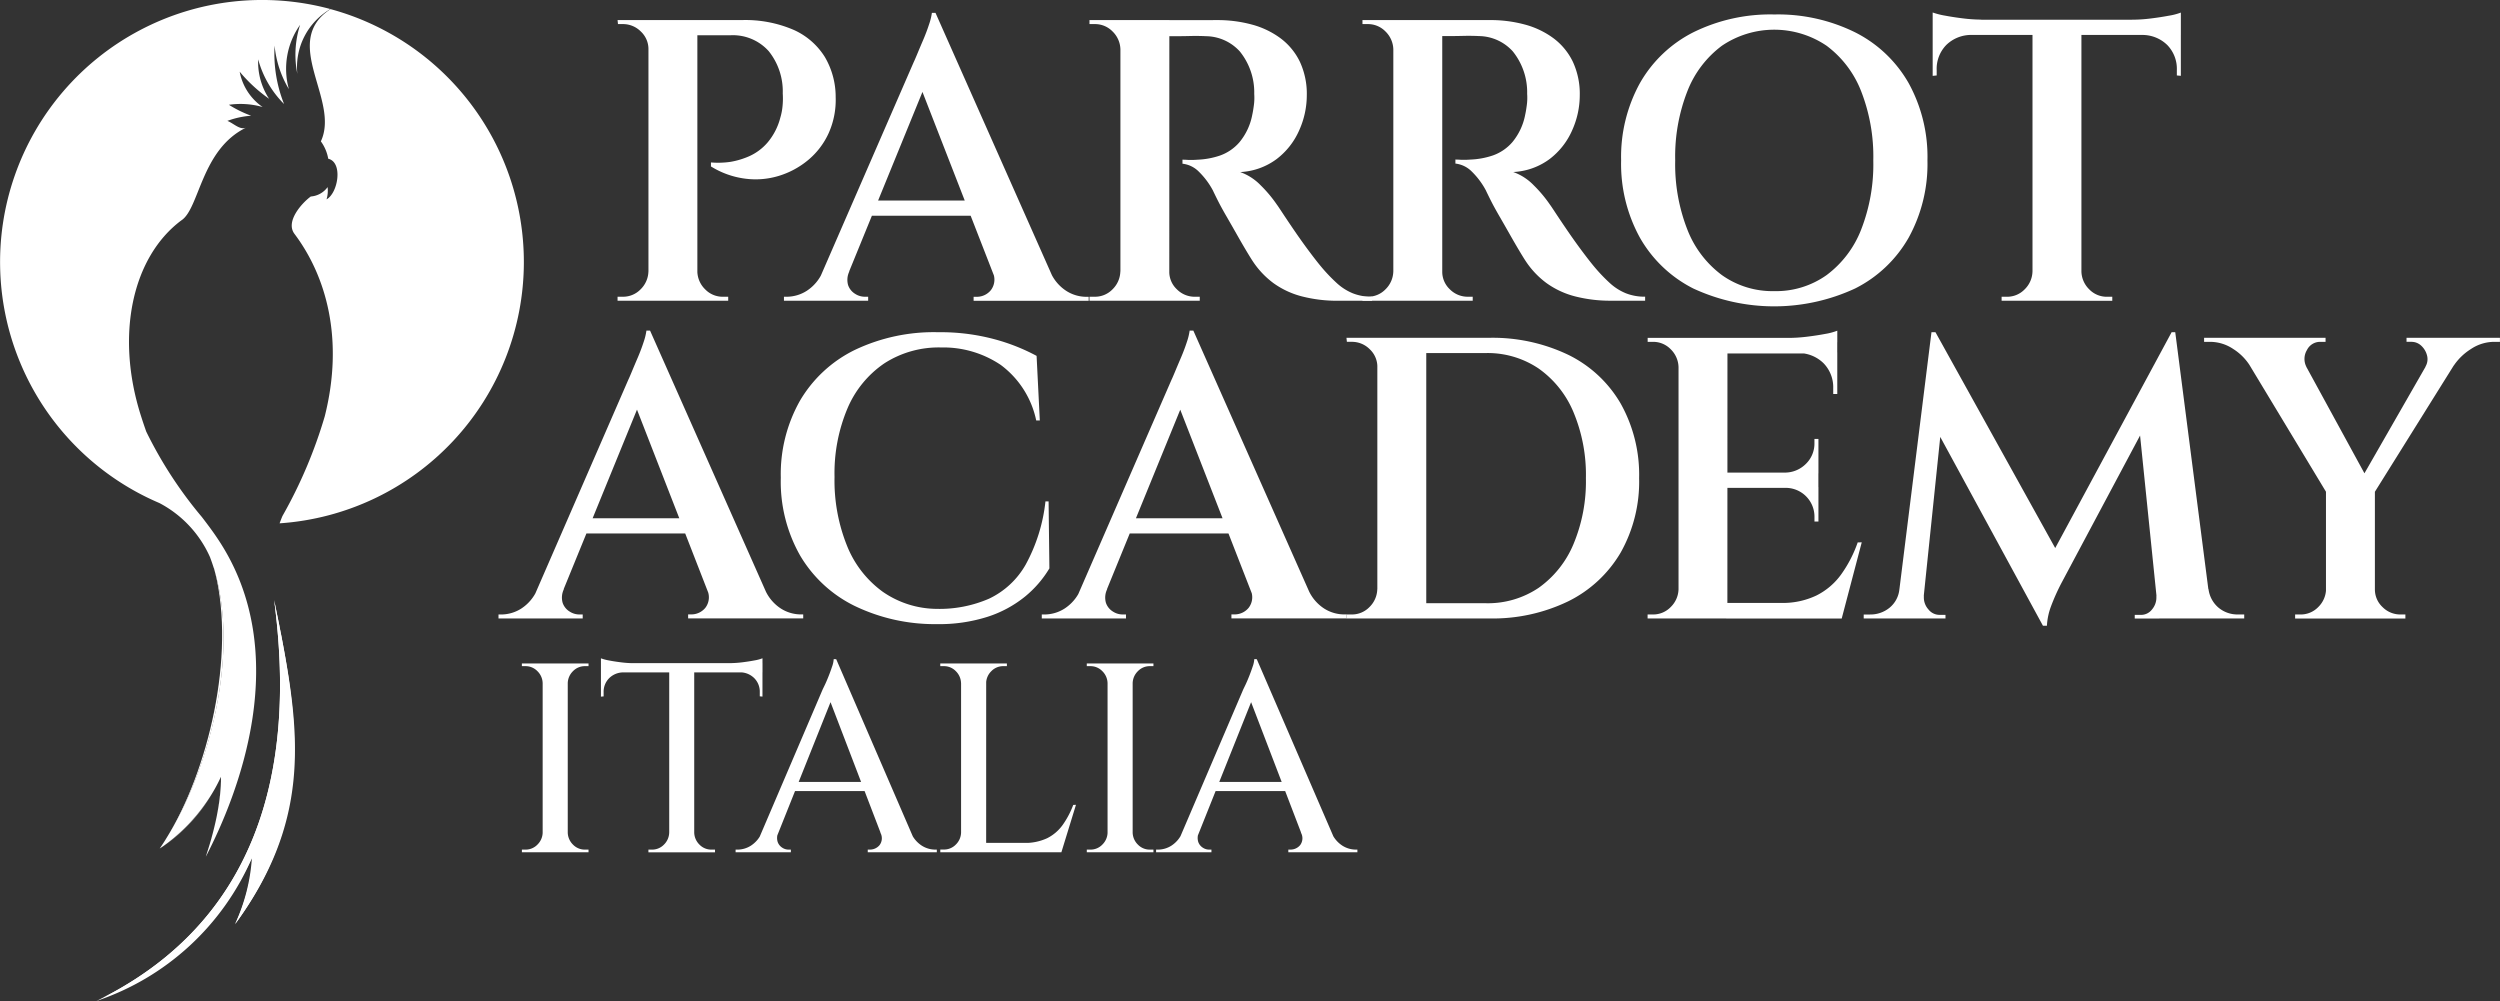 <svg xmlns="http://www.w3.org/2000/svg" xmlns:xlink="http://www.w3.org/1999/xlink" width="160" height="64.07" viewBox="0 0 160 64.07">
  <rect x="0" y="0" width="160" height="64.07" fill="#333333" stroke="none"/>
  <defs>
    <clipPath id="clip-path">
      <rect id="Rettangolo_53" data-name="Rettangolo 53" width="160" height="64.07" fill="#fff"/>
    </clipPath>
  </defs>
  <g id="Raggruppa_12141" data-name="Raggruppa 12141" clip-path="url(#clip-path)">
    <path id="Tracciato_12213" data-name="Tracciato 12213" d="M50.076,3.435H50a1.537,1.537,0,0,0-.488-1.142,1.6,1.6,0,0,0-1.155-.475h-.308l-.026-.257h2.053Zm0,14.216v1.873H48.023v-.257h.333a1.556,1.556,0,0,0,1.142-.475,1.652,1.652,0,0,0,.5-1.142Zm3.054,1.873H50V1.562H53.13ZM55.952,1.562a7.8,7.8,0,0,1,3.349.629,4.515,4.515,0,0,1,1.988,1.732,5.043,5.043,0,0,1,.693,2.565,5.2,5.2,0,0,1-.449,2.31,4.843,4.843,0,0,1-1.309,1.718,5.385,5.385,0,0,1-1.873,1.014,5.1,5.1,0,0,1-2.168.179A5.458,5.458,0,0,1,54,10.928v-.256a5.485,5.485,0,0,0,1.258-.039,5.068,5.068,0,0,0,1.193-.36A3.341,3.341,0,0,0,57.62,9.4a4,4,0,0,0,.821-1.6,3.767,3.767,0,0,0,.142-.745,4.962,4.962,0,0,0,.012-.8,4.11,4.11,0,0,0-.9-2.707,3.077,3.077,0,0,0-2.464-1.014H53.053L52.8,1.562Zm-2.9,16.089h.077a1.644,1.644,0,0,0,.5,1.142,1.556,1.556,0,0,0,1.142.475h.333v.257H53.053Z" transform="translate(-8.499 -0.276)" fill="#fff"/>
    <path id="Tracciato_12214" data-name="Tracciato 12214" d="M65.145,17.552a1.228,1.228,0,0,0-.077.872,1.042,1.042,0,0,0,.437.551,1.151,1.151,0,0,0,.616.193h.23v.257H60.962v-.257h.23a2.4,2.4,0,0,0,1.219-.372,2.734,2.734,0,0,0,1.039-1.244ZM70.661,1,70.79,3.7,64.4,19.348H62.656l6.62-15.216q.051-.1.217-.5t.385-.911c.146-.342.269-.671.372-.988A3.813,3.813,0,0,0,70.43,1Zm3,12.984H65.94V13.01h7.724ZM70.661,1l8.108,18.27h-3.8L69.455,5.107ZM74.3,17.552H78A2.729,2.729,0,0,0,79.04,18.8a2.392,2.392,0,0,0,1.218.372h.206v.257H73.1v-.257h.23a1.158,1.158,0,0,0,.873-.423,1.108,1.108,0,0,0,.1-1.193" transform="translate(-10.789 -0.177)" fill="#fff"/>
    <path id="Tracciato_12215" data-name="Tracciato 12215" d="M86.773,3.435H86.7a1.655,1.655,0,0,0-.5-1.142,1.56,1.56,0,0,0-1.142-.475H84.72V1.562h2.053Zm0,14.216v1.873H84.72v-.257h.333a1.556,1.556,0,0,0,1.142-.475,1.652,1.652,0,0,0,.5-1.142Zm3.054,1.873H86.7V1.562h3.131ZM92.906,1.562a8.352,8.352,0,0,1,2.193.282,5.438,5.438,0,0,1,1.835.872,4.1,4.1,0,0,1,1.245,1.5,4.868,4.868,0,0,1,.449,2.169,5.471,5.471,0,0,1-.487,2.232A4.658,4.658,0,0,1,96.7,10.454a4.249,4.249,0,0,1-2.335.834,3.418,3.418,0,0,1,1.322.859,8.311,8.311,0,0,1,1.039,1.244c.017.017.124.176.321.475s.44.663.732,1.091.593.856.91,1.283.594.787.835,1.077a10.842,10.842,0,0,0,1.039,1.091,3.46,3.46,0,0,0,1.013.641,3.259,3.259,0,0,0,1.231.218v.257h-2.13a9.066,9.066,0,0,1-2.374-.282A5.438,5.438,0,0,1,96.5,18.4a5.538,5.538,0,0,1-1.334-1.411q-.153-.231-.435-.705t-.616-1.065q-.335-.59-.654-1.142t-.538-.988q-.218-.436-.3-.616a4.92,4.92,0,0,0-.9-1.206,1.744,1.744,0,0,0-1.052-.514v-.257c.035,0,.146,0,.333.013a5.42,5.42,0,0,0,.642-.013,5.061,5.061,0,0,0,1.4-.256,2.932,2.932,0,0,0,1.271-.86,3.872,3.872,0,0,0,.821-1.758c.035-.154.068-.35.1-.59a3.589,3.589,0,0,0,.026-.744,4.172,4.172,0,0,0-.923-2.72,2.967,2.967,0,0,0-2.156-.975q-.489-.025-1.026-.012c-.36.009-.672.012-.937.012H89.75c0-.016-.021-.111-.064-.282s-.107-.419-.193-.744ZM89.75,17.651h.077a1.534,1.534,0,0,0,.487,1.142,1.6,1.6,0,0,0,1.155.475h.308v.257H89.75Z" transform="translate(-14.993 -0.276)" fill="#fff"/>
    <path id="Tracciato_12216" data-name="Tracciato 12216" d="M108,3.435h-.077a1.655,1.655,0,0,0-.5-1.142,1.56,1.56,0,0,0-1.142-.475h-.333V1.562H108Zm0,14.216v1.873h-2.053v-.257h.333a1.556,1.556,0,0,0,1.142-.475,1.652,1.652,0,0,0,.5-1.142Zm3.054,1.873h-3.131V1.562h3.131Zm3.079-17.963a8.352,8.352,0,0,1,2.193.282,5.439,5.439,0,0,1,1.835.872,4.1,4.1,0,0,1,1.245,1.5,4.868,4.868,0,0,1,.449,2.169,5.471,5.471,0,0,1-.487,2.232,4.658,4.658,0,0,1-1.437,1.835,4.249,4.249,0,0,1-2.335.834,3.417,3.417,0,0,1,1.322.859,8.311,8.311,0,0,1,1.039,1.244c.017.017.124.176.321.475s.44.663.732,1.091.593.856.91,1.283.594.787.835,1.077a10.84,10.84,0,0,0,1.039,1.091,3.46,3.46,0,0,0,1.013.641,3.259,3.259,0,0,0,1.231.218v.257h-2.13a9.066,9.066,0,0,1-2.374-.282,5.438,5.438,0,0,1-1.809-.847,5.538,5.538,0,0,1-1.334-1.411q-.153-.231-.435-.705t-.616-1.065q-.335-.59-.654-1.142t-.538-.988q-.218-.436-.3-.616a4.92,4.92,0,0,0-.9-1.206,1.744,1.744,0,0,0-1.052-.514v-.257c.035,0,.146,0,.333.013a5.42,5.42,0,0,0,.642-.013,5.061,5.061,0,0,0,1.4-.256,2.932,2.932,0,0,0,1.271-.86,3.872,3.872,0,0,0,.821-1.758c.035-.154.068-.35.1-.59a3.589,3.589,0,0,0,.025-.744,4.172,4.172,0,0,0-.923-2.72,2.967,2.967,0,0,0-2.156-.975q-.489-.025-1.026-.012c-.36.009-.672.012-.937.012h-.474c0-.016-.021-.111-.064-.282s-.107-.419-.193-.744Zm-3.156,16.089h.077a1.534,1.534,0,0,0,.487,1.142,1.6,1.6,0,0,0,1.155.475h.308v.257h-2.027Z" transform="translate(-18.75 -0.276)" fill="#fff"/>
    <path id="Tracciato_12217" data-name="Tracciato 12217" d="M135.865,1.125a11.152,11.152,0,0,1,5.17,1.142,8.155,8.155,0,0,1,3.425,3.246,9.787,9.787,0,0,1,1.207,4.952,9.787,9.787,0,0,1-1.207,4.952,8.145,8.145,0,0,1-3.425,3.246,12.3,12.3,0,0,1-10.354,0,8.162,8.162,0,0,1-3.413-3.246,9.787,9.787,0,0,1-1.206-4.952,9.787,9.787,0,0,1,1.206-4.952,8.172,8.172,0,0,1,3.413-3.246,11.13,11.13,0,0,1,5.183-1.142m0,17.706a5.574,5.574,0,0,0,3.348-1.026,6.61,6.61,0,0,0,2.207-2.9,11.471,11.471,0,0,0,.782-4.439,11.477,11.477,0,0,0-.782-4.439,6.615,6.615,0,0,0-2.207-2.9,5.976,5.976,0,0,0-6.7,0,6.607,6.607,0,0,0-2.206,2.9,11.46,11.46,0,0,0-.783,4.439,11.454,11.454,0,0,0,.783,4.439,6.6,6.6,0,0,0,2.206,2.9,5.577,5.577,0,0,0,3.349,1.026" transform="translate(-22.31 -0.199)" fill="#fff"/>
    <path id="Tracciato_12218" data-name="Tracciato 12218" d="M150.288.97a4.664,4.664,0,0,0,.783.2q.526.1,1.167.179a9.865,9.865,0,0,0,1.181.077l-3.131.282Zm15.884,1.437H150.288V1.432h15.884ZM152.778,2.33v.077a2.275,2.275,0,0,0-1.617.641,2.186,2.186,0,0,0-.616,1.616V5l-.257.026V2.33Zm3.977,15.217V19.42H154.7v-.257h.334a1.555,1.555,0,0,0,1.142-.475,1.653,1.653,0,0,0,.5-1.142Zm3.053,1.873h-3.131V1.535h3.131Zm-.077-1.873h.077a1.646,1.646,0,0,0,.5,1.142,1.556,1.556,0,0,0,1.142.475h.333v.257h-2.053ZM166.172.97v.744l-3.131-.282a9.735,9.735,0,0,0,1.193-.077q.628-.077,1.167-.179a3.874,3.874,0,0,0,.77-.2m0,1.36V5.024L165.915,5V4.665a2.189,2.189,0,0,0-.616-1.616,2.274,2.274,0,0,0-1.616-.641V2.33Z" transform="translate(-26.597 -0.171)" fill="#fff"/>
    <path id="Tracciato_12219" data-name="Tracciato 12219" d="M42.947,42.26a1.228,1.228,0,0,0-.077.872,1.042,1.042,0,0,0,.437.551,1.151,1.151,0,0,0,.616.193h.23v.257H38.764v-.257h.23a2.4,2.4,0,0,0,1.219-.372,2.735,2.735,0,0,0,1.039-1.244Zm5.517-16.551.128,2.695L42.2,44.056H40.458l6.62-15.216q.051-.1.217-.5t.385-.911c.146-.342.269-.671.372-.988a3.814,3.814,0,0,0,.179-.732Zm3,12.984H43.742v-.975h7.724Zm-3-12.984,8.108,18.27h-3.8L47.257,29.815ZM52.107,42.26h3.7A2.73,2.73,0,0,0,56.842,43.5a2.392,2.392,0,0,0,1.218.372h.206v.257H50.9v-.257h.23A1.158,1.158,0,0,0,52,43.453a1.108,1.108,0,0,0,.1-1.193" transform="translate(-6.86 -4.55)" fill="#fff"/>
    <path id="Tracciato_12220" data-name="Tracciato 12220" d="M77.855,36.663l.051,4.286a6.92,6.92,0,0,1-1.565,1.809,7.411,7.411,0,0,1-2.374,1.283,10.2,10.2,0,0,1-3.271.475,11.79,11.79,0,0,1-5.235-1.156,8.276,8.276,0,0,1-3.5-3.22,9.576,9.576,0,0,1-1.245-4.991,9.554,9.554,0,0,1,1.232-4.94,8.294,8.294,0,0,1,3.49-3.234A11.76,11.76,0,0,1,70.8,25.834a13.258,13.258,0,0,1,3.593.449,12.578,12.578,0,0,1,2.694,1.065l.206,4.132h-.231a5.925,5.925,0,0,0-2.271-3.554,6.577,6.577,0,0,0-3.81-1.116,6.414,6.414,0,0,0-3.632,1.013,6.581,6.581,0,0,0-2.36,2.874,10.684,10.684,0,0,0-.834,4.4,11.179,11.179,0,0,0,.808,4.426,6.7,6.7,0,0,0,2.284,2.926A6.127,6.127,0,0,0,70.7,43.54a7.954,7.954,0,0,0,3.348-.654,5.3,5.3,0,0,0,2.335-2.169,10.847,10.847,0,0,0,1.271-4.054Z" transform="translate(-10.745 -4.572)" fill="#fff"/>
    <path id="Tracciato_12221" data-name="Tracciato 12221" d="M85.193,42.26a1.228,1.228,0,0,0-.077.872,1.042,1.042,0,0,0,.437.551,1.151,1.151,0,0,0,.616.193h.23v.257H81.01v-.257h.23a2.4,2.4,0,0,0,1.219-.372A2.735,2.735,0,0,0,83.5,42.26Zm5.517-16.551.128,2.695L84.449,44.056H82.7l6.62-15.216q.051-.1.217-.5t.385-.911c.146-.342.269-.671.372-.988a3.813,3.813,0,0,0,.179-.732Zm3,12.984H85.988v-.975h7.724Zm-3-12.984,8.108,18.27h-3.8L89.5,29.815ZM94.353,42.26h3.7A2.73,2.73,0,0,0,99.088,43.5a2.392,2.392,0,0,0,1.218.372h.206v.257H93.147v-.257h.23a1.158,1.158,0,0,0,.873-.423,1.108,1.108,0,0,0,.1-1.193" transform="translate(-14.336 -4.55)" fill="#fff"/>
    <path id="Tracciato_12222" data-name="Tracciato 12222" d="M106.758,28.143h-.077A1.539,1.539,0,0,0,106.193,27a1.6,1.6,0,0,0-1.154-.474h-.309l-.026-.257h2.053Zm0,14.216v1.872H104.7v-.256h.334a1.556,1.556,0,0,0,1.142-.475,1.653,1.653,0,0,0,.5-1.142Zm3.053,1.872h-3.131V26.27h3.131Zm4-17.962a11.206,11.206,0,0,1,5.094,1.091,7.878,7.878,0,0,1,3.349,3.118,9.318,9.318,0,0,1,1.18,4.773,9.25,9.25,0,0,1-1.18,4.76,7.979,7.979,0,0,1-3.349,3.118,11.09,11.09,0,0,1-5.094,1.1h-5.9l-.026-.974h5.723a5.809,5.809,0,0,0,3.4-.988,6.484,6.484,0,0,0,2.22-2.783,10.4,10.4,0,0,0,.8-4.234,10.394,10.394,0,0,0-.8-4.234A6.446,6.446,0,0,0,117,28.233a5.832,5.832,0,0,0-3.387-.988H107.63V26.27Z" transform="translate(-18.53 -4.649)" fill="#fff"/>
    <path id="Tracciato_12223" data-name="Tracciato 12223" d="M130.173,28.045H130.1a1.652,1.652,0,0,0-.5-1.142,1.559,1.559,0,0,0-1.142-.475h-.334v-.256h2.053Zm0,14.215v1.873H128.12v-.257h.334A1.556,1.556,0,0,0,129.6,43.4a1.648,1.648,0,0,0,.5-1.142Zm3.053,1.873H130.1V26.172h3.131Zm7.031-16.961H133.15v-1h7.108Zm-1.207,8.6h-5.9v-.975h5.9Zm.975,7.364.436,1H133.15v-1Zm1.8-3.875-1.282,4.876h-4.8l.923-1a4.992,4.992,0,0,0,2.258-.475,4.341,4.341,0,0,0,1.592-1.36,8.066,8.066,0,0,0,1.052-2.04Zm-2.771-6.62v2.207h-2.13v-.052a1.9,1.9,0,0,0,1.334-.565,1.81,1.81,0,0,0,.54-1.334v-.257Zm0,3.08v2.207H138.8v-.282a1.843,1.843,0,0,0-1.874-1.873v-.051Zm1.207-10.008v.744l-3.131-.281a9.922,9.922,0,0,0,1.193-.077c.418-.051.808-.111,1.167-.179a3.806,3.806,0,0,0,.77-.206m0,1.386v2.668H140V29.4a2.2,2.2,0,0,0-.616-1.6,2.281,2.281,0,0,0-1.642-.654v-.051Z" transform="translate(-22.674 -4.55)" fill="#fff"/>
    <path id="Tracciato_12224" data-name="Tracciato 12224" d="M147.772,42.282v1.873h-2.848V43.9h.411a1.935,1.935,0,0,0,1.231-.423,1.742,1.742,0,0,0,.642-1.193Zm1.489-16.448h.256l.77,2.232-1.669,16.089h-1.642Zm-.488,16.859v.128a1.141,1.141,0,0,0,.295.756.9.9,0,0,0,.706.346h.384v.231h-1.565V42.693Zm.744-16.859,8.057,14.524-1.18,4.259L148.9,30.837Zm15.113,0,.206,2.438L157.6,41.846a13.274,13.274,0,0,0-.692,1.54,4.151,4.151,0,0,0-.258,1.231h-.256l-.8-2.027Zm-.974,16.859h.18v1.463H162.27v-.231h.385a.885.885,0,0,0,.719-.346,1.17,1.17,0,0,0,.282-.756v-.128Zm1.207-16.859,2.36,18.321H163.81l-1.334-13.036,2.155-5.285Zm1.565,16.448h.565a1.854,1.854,0,0,0,.654,1.193,1.887,1.887,0,0,0,1.219.423h.411v.257h-2.848Z" transform="translate(-25.647 -4.572)" fill="#fff"/>
    <path id="Tracciato_12225" data-name="Tracciato 12225" d="M177.938,28.118l-3.618-.077a3.425,3.425,0,0,0-1.053-1.052,2.669,2.669,0,0,0-1.513-.462h-.36V26.27h7.774v.257h-.333a.935.935,0,0,0-.859.526,1.1,1.1,0,0,0-.039,1.065m-1-1.822,5.183,9.494-2.8.539L173.267,26.3Zm2.335,16.064v1.873H177.22v-.257h.333A1.558,1.558,0,0,0,178.7,43.5a1.654,1.654,0,0,0,.5-1.142Zm3.053,1.873h-3.131V35.97h3.131ZM186.611,26.3h1.848L182.1,36.483l-1.181-.257ZM182.25,42.359h.076a1.536,1.536,0,0,0,.488,1.142,1.6,1.6,0,0,0,1.155.475h.308v.257H182.25Zm3.309-14.242a.928.928,0,0,0,.1-.731,1.276,1.276,0,0,0-.372-.616.912.912,0,0,0-.629-.244h-.308V26.27h5.978v.257h-.36a2.692,2.692,0,0,0-1.5.462,3.673,3.673,0,0,0-1.091,1.052Z" transform="translate(-30.332 -4.649)" fill="#fff"/>
    <path id="Tracciato_12226" data-name="Tracciato 12226" d="M41.965,52.852h-.053a1.108,1.108,0,0,0-.337-.769,1.049,1.049,0,0,0-.768-.319h-.225v-.173h1.382Zm0,9.565v1.26H40.583v-.172h.225a1.045,1.045,0,0,0,.768-.319,1.108,1.108,0,0,0,.337-.769Zm1.553,1.26H41.912V51.591h1.606Zm-.051-10.825V51.591h1.381v.173h-.225a1.047,1.047,0,0,0-.768.319,1.112,1.112,0,0,0-.337.769Zm0,9.565h.051a1.112,1.112,0,0,0,.337.769,1.044,1.044,0,0,0,.768.319h.225v.172H43.467Z" transform="translate(-7.182 -9.13)" fill="#fff"/>
    <path id="Tracciato_12227" data-name="Tracciato 12227" d="M46.73,51.192a3.1,3.1,0,0,0,.526.138c.235.046.5.086.785.121a6.708,6.708,0,0,0,.794.052l-2.105.189Zm10.341.9H46.73V51.5H57.071Zm-8.908-.052v.052a1.29,1.29,0,0,0-.907.371,1.227,1.227,0,0,0-.354.906v.259l-.172.017V52.038ZM51.15,62.346v1.261H49.769v-.173h.224a1.047,1.047,0,0,0,.769-.319,1.111,1.111,0,0,0,.337-.769ZM52.7,63.607H51.1V51.572h1.6Zm-.051-1.261H52.7a1.116,1.116,0,0,0,.337.769,1.046,1.046,0,0,0,.768.319h.226v.173H52.652Zm4.42-11.154v.5L54.965,51.5a6.638,6.638,0,0,0,.8-.052q.422-.052.785-.121a2.58,2.58,0,0,0,.518-.138m0,.846v1.606l-.172-.017v-.259a1.227,1.227,0,0,0-.355-.906,1.288,1.288,0,0,0-.906-.371v-.052Z" transform="translate(-8.27 -9.059)" fill="#fff"/>
    <path id="Tracciato_12228" data-name="Tracciato 12228" d="M59.925,62.358a.877.877,0,0,0-.035.587.708.708,0,0,0,.286.371.733.733,0,0,0,.406.13h.155v.172H57.2v-.172h.156a1.617,1.617,0,0,0,.82-.25,1.843,1.843,0,0,0,.7-.838Zm3.713-11.1.138,1.5L59.459,63.567H58.337l4.438-10.378.129-.267c.075-.156.155-.342.242-.56s.164-.432.233-.639a1.642,1.642,0,0,0,.1-.466ZM65.865,59.7H60.582v-.587h5.283Zm-2.227-8.443,5.3,12.259h-2.02L63.068,53.466Zm2.831,11.1h1.951a1.843,1.843,0,0,0,.7.838,1.612,1.612,0,0,0,.82.25h.138v.172h-4.42v-.172h.155a.8.8,0,0,0,.6-.285.727.727,0,0,0,.051-.8" transform="translate(-10.122 -9.071)" fill="#fff"/>
    <path id="Tracciato_12229" data-name="Tracciato 12229" d="M74.5,52.852h-.053a1.11,1.11,0,0,0-.336-.769,1.046,1.046,0,0,0-.769-.319h-.225v-.173H74.5Zm0,9.565v1.26H73.119V63.5h.225a1.046,1.046,0,0,0,.769-.319,1.107,1.107,0,0,0,.336-.768Zm1.554,1.26H74.449V51.591h1.607ZM76,52.852V51.591h1.381v.173h-.225a1.045,1.045,0,0,0-.768.319,1.1,1.1,0,0,0-.336.769Zm4.679,10.221.138.6H76v-.6Zm1.123-2.435-.934,3.039H77.833l.621-.6a3.34,3.34,0,0,0,1.5-.3,2.72,2.72,0,0,0,1-.855,5.639,5.639,0,0,0,.673-1.277Z" transform="translate(-12.94 -9.13)" fill="#fff"/>
    <path id="Tracciato_12230" data-name="Tracciato 12230" d="M85.893,52.852H85.84a1.108,1.108,0,0,0-.337-.769,1.049,1.049,0,0,0-.768-.319h-.225v-.173h1.382Zm0,9.565v1.26H84.511v-.172h.225a1.045,1.045,0,0,0,.768-.319,1.108,1.108,0,0,0,.337-.769Zm1.553,1.26H85.84V51.591h1.606Zm-.051-10.825V51.591h1.381v.173h-.225a1.047,1.047,0,0,0-.768.319,1.112,1.112,0,0,0-.337.769Zm0,9.565h.051a1.112,1.112,0,0,0,.337.769,1.044,1.044,0,0,0,.768.319h.225v.172H87.395Z" transform="translate(-14.956 -9.13)" fill="#fff"/>
    <path id="Tracciato_12231" data-name="Tracciato 12231" d="M92.63,62.358a.877.877,0,0,0-.035.587.708.708,0,0,0,.286.371.733.733,0,0,0,.406.13h.155v.172H89.9v-.172h.156a1.616,1.616,0,0,0,.82-.25,1.843,1.843,0,0,0,.7-.838Zm3.713-11.1.138,1.5L92.164,63.567H91.042L95.48,53.189l.129-.267c.075-.156.155-.342.242-.56s.164-.432.233-.639a1.642,1.642,0,0,0,.1-.466ZM98.57,59.7H93.287v-.587H98.57Zm-2.227-8.443,5.3,12.259h-2.02L95.773,53.466Zm2.831,11.1h1.951a1.843,1.843,0,0,0,.7.838,1.612,1.612,0,0,0,.82.25h.138v.172h-4.42v-.172h.155a.8.8,0,0,0,.6-.285.727.727,0,0,0,.051-.8" transform="translate(-15.91 -9.071)" fill="#fff"/>
    <path id="Tracciato_12232" data-name="Tracciato 12232" d="M37.375,16.89A16.766,16.766,0,0,1,21.742,33.618c.058-.161.119-.318.182-.467a30.146,30.146,0,0,0,2.709-6.384c1.24-4.929.1-8.964-1.94-11.676-.592-.789.474-1.974,1.047-2.391a1.451,1.451,0,0,0,1.074-.6,1.9,1.9,0,0,1-.068.784c.739-.4,1.067-2.373.109-2.6a2.658,2.658,0,0,0-.472-1.112C25.628,6.519,21.77,2.831,25,.708A16.77,16.77,0,0,1,37.375,16.89" transform="translate(-3.848 -0.125)" fill="#fff"/>
    <path id="Tracciato_12233" data-name="Tracciato 12233" d="M12.538,65.9c-.035.023-.063.04-.081.05.017-.012.045-.027.081-.05" transform="translate(-2.205 -11.663)" fill="#fff"/>
    <path id="Tracciato_12234" data-name="Tracciato 12234" d="M15.826,61.7A10.963,10.963,0,0,1,12.671,65.1,11.511,11.511,0,0,0,15.826,61.7" transform="translate(-2.242 -10.919)" fill="#fff"/>
    <path id="Tracciato_12235" data-name="Tracciato 12235" d="M12.929,61.545c2.667-4.309,4.462-11.68,3.119-17.085,1.543,5.365-.349,12.655-3.119,17.085" transform="translate(-2.288 -7.868)" fill="#fff"/>
    <path id="Tracciato_12236" data-name="Tracciato 12236" d="M17.139,60.761a12.074,12.074,0,0,1-.225,1.992,14.732,14.732,0,0,0,.21-1.686l.007-.159.007-.146" transform="translate(-2.993 -10.753)" fill="#fff"/>
    <path id="Tracciato_12237" data-name="Tracciato 12237" d="M19.467,49.115c1.253,6.5,1.695,11.889-2.96,18.248l0-.006a12.243,12.243,0,0,0,1.114-4.351,17.465,17.465,0,0,1-9.536,9.075C19.7,66.11,20,54.435,18.976,46.662c.022.116.048.23.07.343.046.221.089.441.134.658.017.078.033.159.048.237.043.2.083.407.121.611s.081.4.119.6" transform="translate(-1.431 -8.258)" fill="#fff"/>
    <path id="Tracciato_12238" data-name="Tracciato 12238" d="M25.722.689,25.7.7l-.007,0,.028-.012" transform="translate(-4.547 -0.122)" fill="#fff"/>
    <path id="Tracciato_12239" data-name="Tracciato 12239" d="M19.029,4.727a6.246,6.246,0,0,1,.179-3.139,4.863,4.863,0,0,0-.719,4.118,6.616,6.616,0,0,1-.915-2.789,8.737,8.737,0,0,0,.606,3.74A6.411,6.411,0,0,1,16.523,3.8a4.271,4.271,0,0,0,.7,2.523,9.675,9.675,0,0,1-1.884-1.735,3.545,3.545,0,0,0,1.47,2.263,5.16,5.16,0,0,0-2.16-.144,7.582,7.582,0,0,0,1.425.7,5.443,5.443,0,0,0-1.523.33c.4.154.817.615,1.211.426-2.9,1.4-2.991,5.2-4.163,5.946-3.124,2.34-4.234,7.317-2.577,12.508.11.351.224.681.335,1a26.671,26.671,0,0,0,3.563,5.471c.36.469.7.923,1,1.374,4.955,7.37,1.263,16.493-.736,20.344-.023.045.012-.061.081-.277.038-.116.083-.263.136-.434.021-.063.038-.126.056-.189l.038-.131c.015-.048.03-.094.04-.142.026-.1.053-.194.081-.3.058-.222.116-.462.174-.714.015-.073.033-.146.048-.22.028-.131.055-.267.078-.4a12.174,12.174,0,0,0,.225-1.992c0-.056,0-.114,0-.17v-.123c-.091.2-.187.391-.285.575-.04.076-.081.149-.121.221-.053.091-.106.182-.159.27a11.5,11.5,0,0,1-3.155,3.394.537.537,0,0,0-.048.033.393.393,0,0,0-.045.03l0,0c-.035.023-.063.038-.081.051a.231.231,0,0,1-.027.017c.071-.1.143-.209.212-.315s.137-.209.2-.318c2.771-4.43,4.662-11.719,3.119-17.085l-.007-.022c-.015-.076-.035-.151-.056-.225h-.007c-.02-.055-.04-.111-.058-.166-.053-.161-.109-.32-.169-.479l0-.008a7.211,7.211,0,0,0-3.222-3.476l-.017-.008a.617.617,0,0,0-.058-.027A16.769,16.769,0,0,1,21.147.579a4.3,4.3,0,0,0-2.118,4.148" transform="translate(0 0)" fill="#fff"/>
    <path id="Tracciato_12240" data-name="Tracciato 12240" d="M16.683,44.348c-.038-.131-.078-.263-.121-.391.017.056.038.111.058.166h.008c.02.073.04.149.055.225" transform="translate(-2.931 -7.779)" fill="#fff"/>
    <path id="Tracciato_12241" data-name="Tracciato 12241" d="M16.4,67.358l0,0a.594.594,0,0,1-.04.053,11.885,11.885,0,0,0,1.086-4.233,16.61,16.61,0,0,1-9.955,9.145c.166-.081.328-.161.489-.247C19.591,66.109,19.9,54.435,18.87,46.662c.023.116.049.229.071.342.045.222.088.442.133.658.018.078.033.159.049.237.043.2.083.406.121.61s.081.4.119.606c1.217,6.406,1.579,12.01-2.958,18.242" transform="translate(-1.326 -8.258)" fill="#fff"/>
  </g>
</svg>
